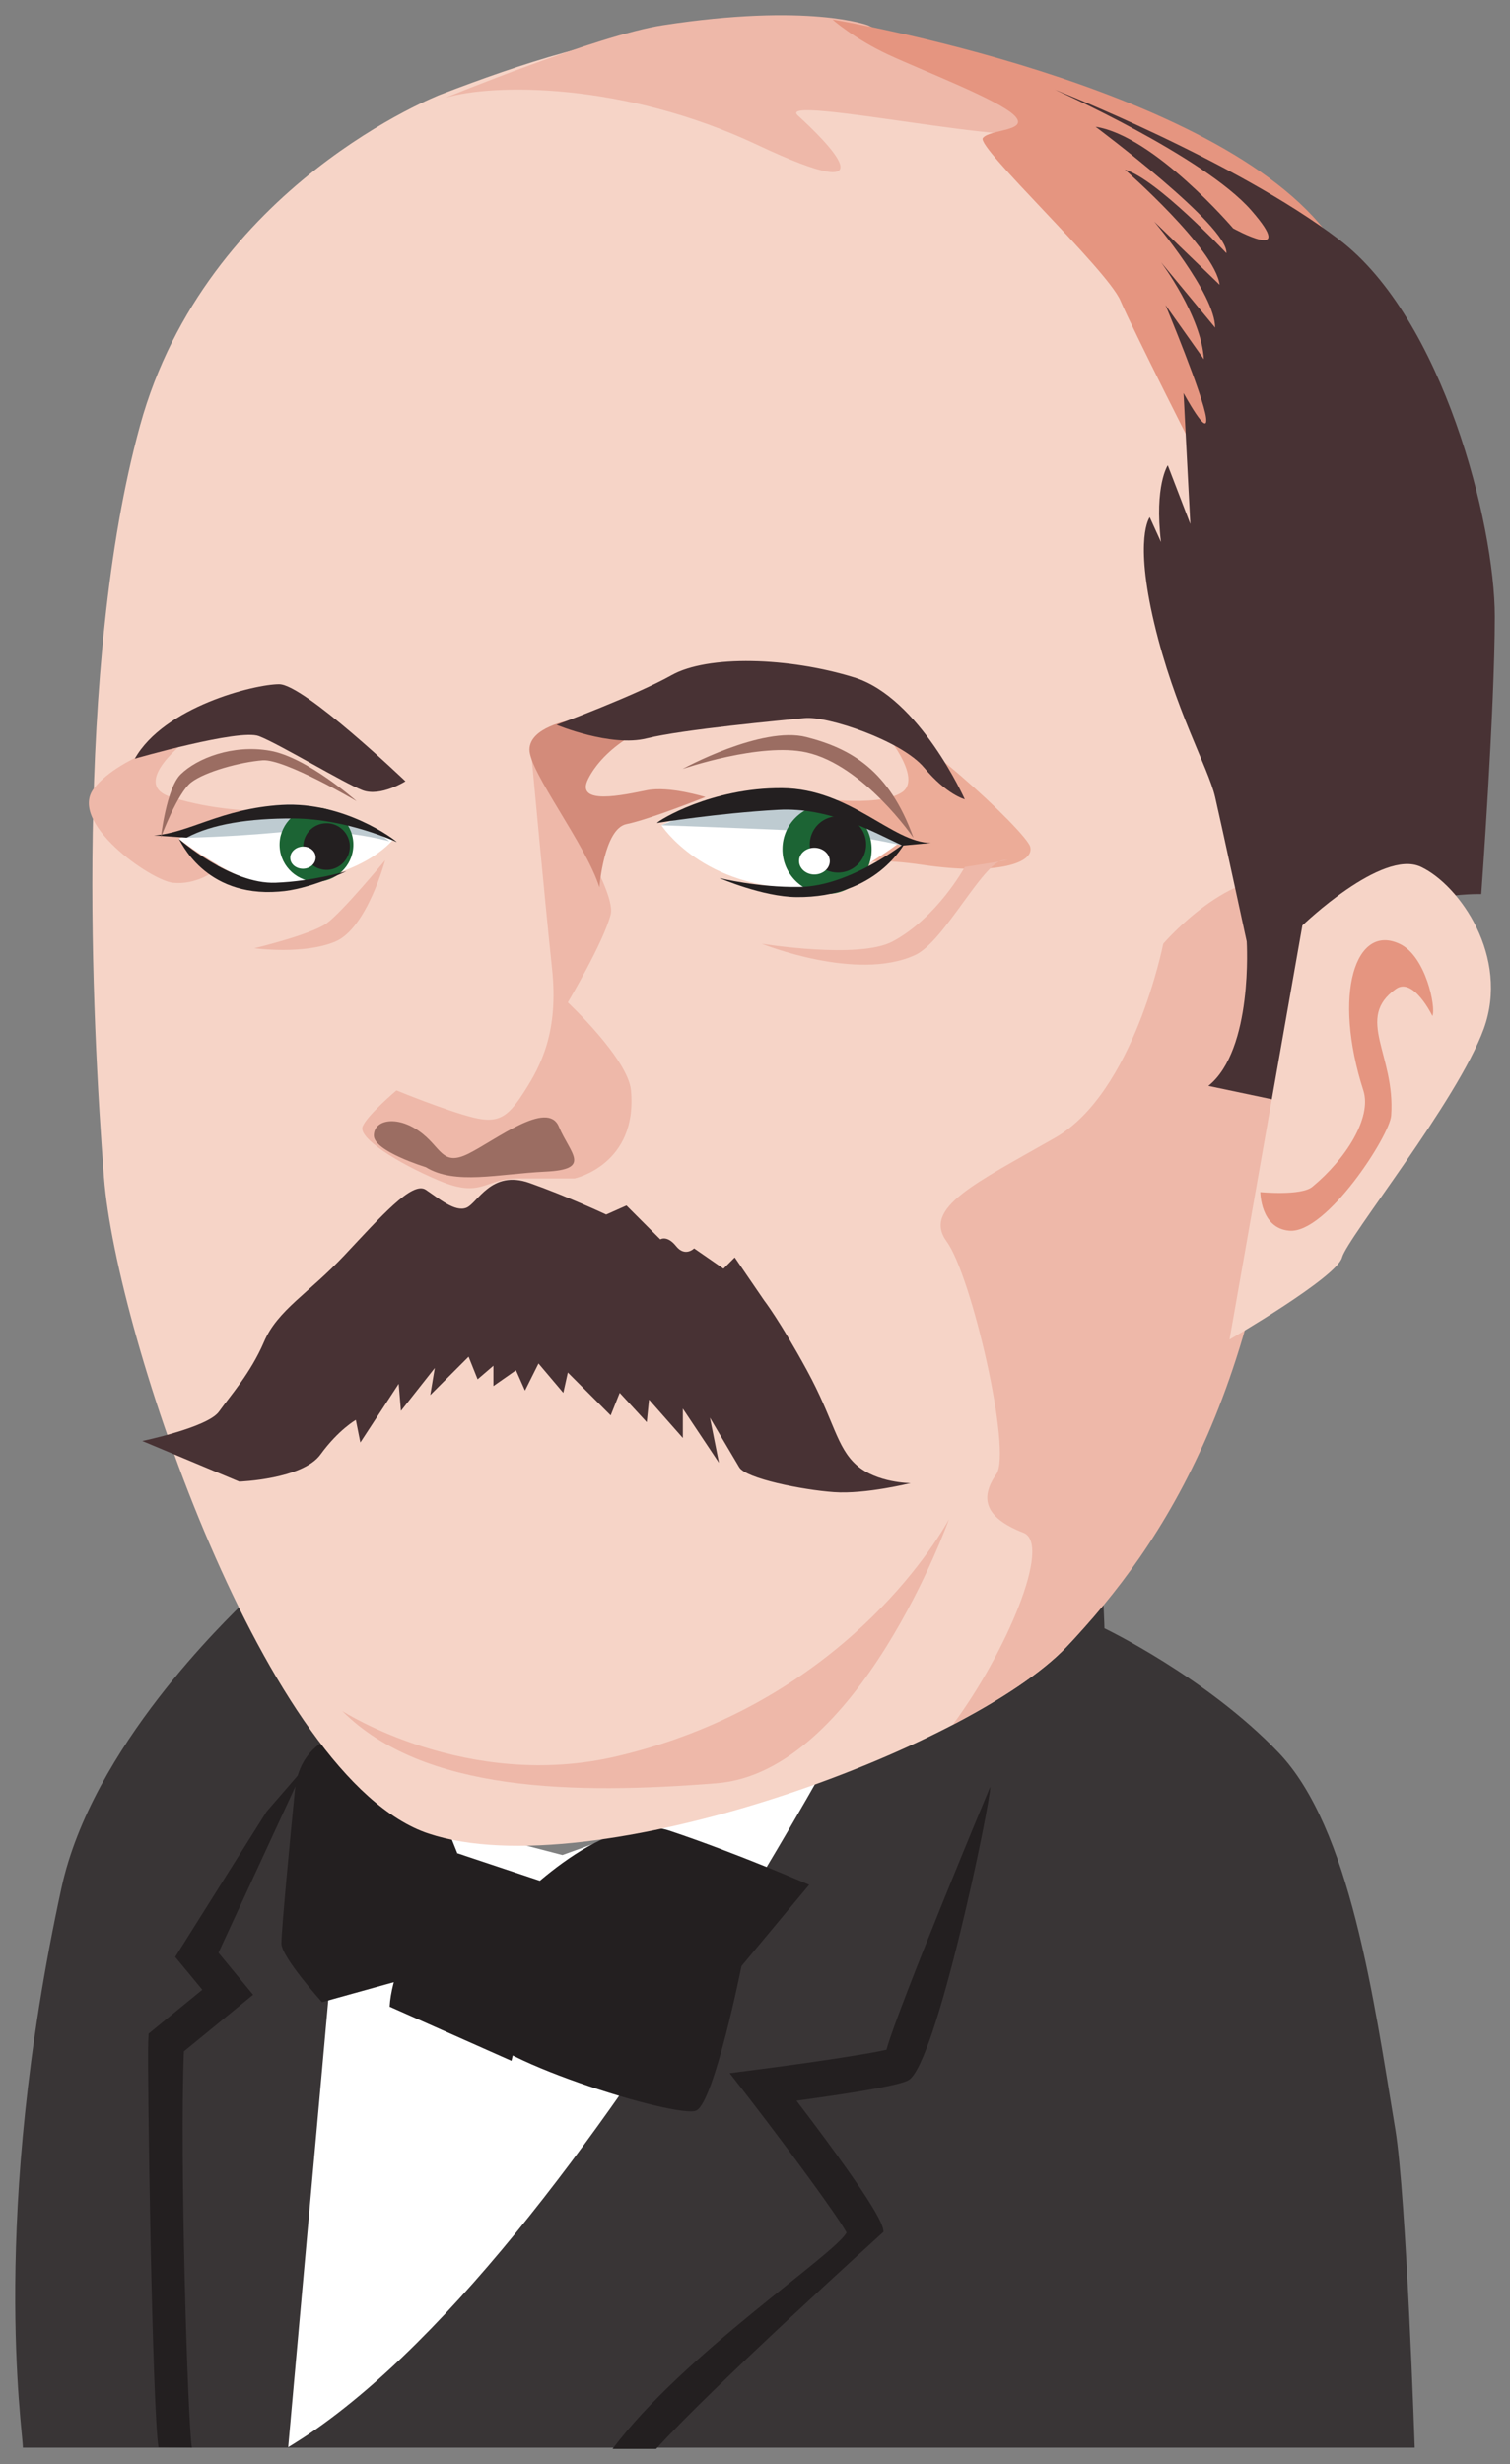 <?xml version="1.0"?>
<svg xmlns="http://www.w3.org/2000/svg" width="496.662" height="810" viewBox="0 0 496.662 810">
  <rect x="0" y="0" width="496.662" height="810" fill="#808080" stroke="none"/>
  <path d="M163.972 604.31l21.017 5.463 109.11-39.341-113.327 179.672-85.99 54.377-3.71-159.779 22.59-89.7 50.31 49.308" fill="#fff"/>
  <path d="M306.033 515.786S193.767 744.603 94.783 804.48l18.88-210.384 19.386-11.127s-46.192-62.896-52.114-56.924c-5.935 6.009-50.63 48.12-60.708 94.51C-3.4 729.186 7.519 798.694 7.519 804.606h457.808s-2.756-82.752-6.39-104.638c-7.097-42.691-14.715-99.207-38.454-123.921-23.712-24.729-57.22-40.8-57.22-40.8s-.853-44.635-9.752-49.372c-8.891-4.746-47.478 7.605-47.478 7.605v22.306" fill="#393536"/>
  <path d="M325.703 587.334s-30.415 72.774-34.138 86.461c-6.256 1.434-24.764 4.215-41.307 6.355l-10.262 1.335 6.355 8.159c14.095 18.275 29.437 39.27 32.096 44.24-3.882 7.256-53.596 39.934-76.964 71.116h14.331c18.643-20.586 74.777-71.351 74.777-71.351-.1-1.743-.449-6.17-28.611-43.113 21.846-2.98 34.238-5.22 36.844-6.765 9.187-5.228 27.002-91.183 26.879-96.437M63.118 804.605l-10.98-.124c-2.076-11.992-3.757-124.75-3.386-133.332l.123-2.646 17.667-14.44-8.914-10.783 30.057-47.787 12.154-14.032-27.98 60.435 11.388 13.81-22.749 18.608c-1.447 33.134 1.222 122.39 2.62 130.291M150.418 609.182s-21.276 31.652-22.254 50.444l40.058 17.804 13.911-57.666-31.715-10.582" fill="#231f20"/>
  <path d="M132.614 650.725l-26.705 7.417s-13.353-14.836-13.353-19.286c0-4.453 2.97-35.608 4.45-50.446 1.485-14.836 13.354-17.804 13.354-17.804l31.157 16.32 8.901 22.256-17.804 41.543M166.742 628.469s31.154-34.124 53.412-26.705c22.253 7.418 45.991 17.804 45.991 17.804l-22.252 26.705s-8.905 44.51-14.84 47.477c-5.934 2.968-72.7-17.804-72.7-28.19 0-10.384 10.389-37.091 10.389-37.091" fill="#231f20"/>
  <path d="M144.981 31.046s-77.138 29.673-98.91 108.802C24.31 218.977 30.256 335.692 34.2 387.126c3.957 51.433 53.15 197.896 106.824 215.626 53.669 17.755 177.458-27.597 209.691-61.325 32.22-33.718 53.412-88.698 73.195-195.844 44.755-242.331 2.718-294.755-84.324-322.45-87.054-27.695-140.95-12.611-194.606 7.913" fill="#f6d4c7" fill-rule="evenodd"/>
  <path d="M62.14 242.716s-20.026 14.837-5.934 19.288c14.095 4.45 27.45 4.45 27.45 4.45l-13.355 20.03s-5.934 4.45-13.353 3.709c-7.419-.742-34.866-20.029-25.963-31.156 8.901-11.129 31.156-16.321 31.156-16.321M174.9 249.392c2.967 5.193 28.19 42.285 25.964 51.188-2.226 8.9-14.095 28.931-14.095 28.931s19.82 18.581 20.772 28.931c2.224 24.481-18.546 28.932-18.546 28.932h-18.546c-11.128 0-11.87 6.676-25.965.742-14.094-5.935-26.705-14.096-25.22-17.804 1.481-3.71 11.126-11.87 11.126-11.87s16.32 6.677 25.223 8.901c8.901 2.227 11.87-.742 17.064-8.9 5.19-8.161 11.125-19.289 8.899-40.06-2.224-20.771-6.677-68.99-6.677-68.99" fill="#eeb8a9"/>
  <path d="M287.658 236.78s17.062 18.547 8.903 23.74c-8.161 5.192-31.158 1.484-31.158 1.484l10.153 24.825s2.459-6.28 27.683-2.57c25.22 3.71 37.089-.743 35.608-5.935-1.486-5.193-42.286-43.025-51.19-41.543" fill="#ecac98"/>
  <path d="M217.557 271.278s16.888-9.2 38.205-9.274c21.326-.088 40.764 14.501 40.764 14.501s-19.748 15.209-31.529 15.42c-33.68.717-47.44-20.647-47.44-20.647" fill="#fff"/>
  <path d="M217.557 271.278s21.301.74 42.196 1.642c20.896.927 37.093 5.057 37.093 5.057s-20.41-14.983-37.5-15.133c-22.292-.186-41.79 8.434-41.79 8.434" fill="#becbd1"/>
  <path d="M286.694 279.287c-.037 8.136-6.689 14.639-14.799 14.565-8.099-.098-14.614-6.7-14.538-14.811.047-8.1 6.687-14.614 14.797-14.565 8.074.098 14.628 6.714 14.54 14.811" fill="#1c6434"/>
  <path d="M255.996 266.196c-19.783 1.099-39.925 4.34-39.925 4.34.57-.867 17.953-11.648 41.185-11.464 22.501.187 36.104 17.892 48.948 18.015l-9.408.865c-9.558-4.536-24.234-12.66-40.8-11.756" fill="#231f20"/>
  <path d="M262.004 294.891c-11.152-.088-25.38-6.268-25.38-6.268.172.037 12.484 3.128 26.42 2.93 16.713-.21 34.74-14.601 34.74-14.601-.567.48-9.272 18.175-35.78 17.94" fill="#231f20"/>
  <path d="M284.876 277.655c-.035 5.12-4.203 9.236-9.32 9.174-5.096-.023-9.226-4.203-9.2-9.321a9.252 9.252 0 019.348-9.174c5.119.05 9.223 4.215 9.172 9.321" fill="#231f20"/>
  <path d="M272.935 283.12c-.025 2.411-2.313 4.353-5.109 4.353-2.792-.025-5.03-2.028-5.008-4.476 0-2.412 2.276-4.352 5.084-4.327 2.806.025 5.055 2.003 5.033 4.45M129.179 276.073s-15.912-11.263-34.768-10.36c-18.903.866-35.608 10.015-35.608 10.015s19.67 15.207 30.106 14.873c29.858-.902 40.27-14.528 40.27-14.528" fill="#fff"/>
  <path d="M128.078 276.544s-16.888-4.737-35.36-3.017c-18.472 1.707-31.32 1.83-31.32 1.83s16.113-9.903 31.246-10.756c19.72-1.187 35.434 11.943 35.434 11.943" fill="#becbd1"/>
  <path d="M91.977 278.4c.396 6.674 6.143 11.768 12.832 11.397 6.676-.432 11.77-6.12 11.4-12.833-.396-6.703-6.146-11.795-12.833-11.412-6.663.382-11.794 6.132-11.399 12.847" fill="#1c6434"/>
  <path d="M96.637 269.051c17.556.099 33.878 7.766 33.878 7.766-.556-.744-17.312-13.417-37.871-12.216-19.92 1.185-30.66 9.346-42.002 10.014l10.757.742c8.275-4.45 20.489-6.38 35.238-6.306M91.717 293.087c9.877-.594 22.18-6.69 22.18-6.69-.136.038-10.917 3.302-23.245 3.771-14.82.595-31.849-14.44-31.849-14.44.507.371 8.16 19.288 32.914 17.36" fill="#231f20"/>
  <path d="M99.753 278.731c.248 4.203 3.881 7.417 8.098 7.208 4.229-.285 7.443-3.905 7.207-8.11-.258-4.229-3.882-7.443-8.097-7.197a7.658 7.658 0 00-7.208 8.1" fill="#231f20"/>
  <path d="M95.473 282.192c.113 1.978 2.09 3.501 4.417 3.376 2.299-.123 4.053-1.853 3.929-3.905-.097-1.978-2.038-3.512-4.375-3.389-2.3.162-4.094 1.878-3.97 3.918" fill="#fff"/>
  <path d="M224.518 252.767s26.013-14.254 40.711-10.472c14.68 3.76 27.263 10.904 35.24 33.136 0 0-16.368-23.936-35.24-28.105-15.119-3.374-40.71 5.44-40.71 5.44M52.897 275.357s1.837-16.162 6.474-20.772c5.404-5.342 17.15-9.94 29.378-7.815 12.203 2.09 28.537 16.595 28.537 16.595s-23.617-13.973-30.9-13.442c-7.268.556-18.939 3.71-23.516 7.26-4.561 3.535-9.973 18.174-9.973 18.174" fill="#9b6d62"/>
  <path d="M133.357 256.811s-33.382-31.9-41.543-31.9c-8.157 0-37.83 7.42-47.477 24.481 0 0 34.276-9.89 40.8-7.419 6.505 2.448 28.193 15.58 34.128 17.804 5.934 2.227 14.092-2.966 14.092-2.966" fill="#483234"/>
  <path d="M187.51 236.78s-13.353 2.227-13.353 9.646c0 7.417 18.546 31.155 22.998 45.251 0 0 1.483-19.288 8.902-20.77 7.418-1.485 25.966-8.903 25.966-8.903s-11.87-3.709-19.29-2.227c-7.418 1.485-23.738 5.195-19.288-3.708 4.45-8.901 14.096-14.096 14.096-14.096l-20.03-5.192" fill="#d38b7a"/>
  <path d="M183.06 238.265s17.804 7.419 29.673 4.45c11.87-2.966 44.51-5.934 51.928-6.676 7.419-.74 31.9 7.419 39.318 16.321 7.417 8.902 13.352 10.386 13.352 10.386s-14.836-33.382-36.35-40.059c-21.512-6.677-48.218-7.419-60.087-.742-11.87 6.677-37.834 16.32-37.834 16.32" fill="#483234"/>
  <path d="M140.033 383.665s-17.062-5.194-17.062-10.387c0-5.192 7.42-6.677 14.838-1.482 7.417 5.192 7.417 11.87 16.32 7.417 8.9-4.45 25.963-17.804 29.673-8.901 3.709 8.9 11.127 14.093-4.45 14.835-15.58.743-29.674 4.453-39.319-1.482" fill="#9b6d62"/>
  <path d="M312.139 499.39s-29.674 83.085-76.41 86.794c-46.734 3.71-96.438 2.968-123.143-23.739 0 0 41.112 26.533 90.504 14.838 68.99-16.32 101.63-64.54 109.049-77.893M317.331 285s-9.036 16.642-23.739 24.48c-11.127 5.936-43.025.743-43.025.743s31.156 12.611 50.444 3.708c9.559-4.413 22.255-30.415 28.931-31.155 6.677-.742-12.61 2.224-12.61 2.224M126.68 282.776s-5.935 22.254-16.32 26.705c-10.385 4.45-26.703 2.226-26.703 2.226s18.544-4.452 23.738-8.16c5.191-3.71 19.285-20.771 19.285-20.771" fill="#eeb8a9"/>
  <path d="M424.29 289.55c-19.087-5.626-41.678 20.673-41.678 20.673s-9.643 48.961-35.608 63.797c-25.96 14.838-43.765 22.997-35.608 34.124 8.161 11.13 21.516 68.992 16.322 76.41-5.194 7.417-4.452 14.094 8.901 19.287 9.51 3.684-5.82 39.663-23.206 63.057 16.246-8.458 29.5-17.31 37.303-25.471 32.22-33.718 67.26-87.042 73.195-195.844.95-17.582 1.122-36.522.38-56.034" fill="#eeb8a9"/>
  <path d="M285.435 8.297s55.635 26.705 56.377 34.124c.742 7.419-87.536-11.87-79.375-4.45 9.063 8.257 32.307 31.157-13.354 9.643-44.004-20.736-87.177-20.178-102.558-15.481 0 0 50.135-20.572 71.4-23.836 48.22-7.419 67.51 0 67.51 0" fill="#eeb8a9" fill-rule="evenodd"/>
  <path d="M394.482 151.471s-21.513-42.285-25.962-52.67c-4.454-10.387-47.477-50.445-45.254-53.412 2.226-2.968 15.581-2.226 10.387-7.418-5.195-5.193-30.414-14.838-41.543-20.03-11.129-5.193-18.31-11.525-18.31-11.525s127.358 21.17 163.708 71.613c36.35 50.446-43.026 73.442-43.026 73.442" fill="#e59580" fill-rule="evenodd"/>
  <path d="M389.29 129.215l2.225 43.027-7.418-19.288s-4.451 6.676-2.227 25.222l-3.708-8.159s-5.193 6.675 1.484 34.866c6.678 28.19 17.804 47.477 20.028 57.12 2.227 9.644 10.39 47.478 10.39 47.478s2.222 35.608-12.614 47.477l28.19 5.935s29.672-41.543 31.157-55.638c1.484-14.094 30.417-13.352 30.417-13.352s4.449-60.83 4.449-91.246c0-30.415-17.062-97.921-51.186-123.886-34.126-25.965-93.483-49.281-93.483-49.281s48.972 21.834 64.55 39.638c15.58 17.804-5.935 5.935-5.935 5.935s-25.963-30.416-45.251-33.384c0 0 43.77 32.642 43.027 41.543 0 0-22.995-24.481-33.384-27.447 0 0 29.673 25.963 31.157 37.832l-21.512-20.77s20.028 23.738 20.028 34.865L381.87 86.19s13.354 17.804 14.096 31.898l-12.612-17.804s12.563 30.142 13.354 37.092c.767 6.924-7.419-8.161-7.419-8.161M154.129 445.978l-12.612 12.612 1.486-8.903-11.129 14.095-.74-8.9-12.613 19.285-1.484-7.417s-5.7 3.215-11.634 11.374c-5.935 8.16-26.707 8.903-26.707 8.903l-31.898-13.354s21.513-4.45 25.223-9.643c3.709-5.192 10.385-12.611 14.836-22.996 4.45-10.387 14.604-15.826 26.473-28.438 11.87-12.611 22.253-24.48 26.703-21.514 4.45 2.968 9.645 7.419 13.354 5.935 3.708-1.483 8.16-12.612 20.77-8.16 12.612 4.451 25.223 10.386 25.223 10.386l6.677-2.968 11.127 11.129s2.226-1.484 5.192 2.224c2.969 3.71 5.935.742 5.935.742l9.647 6.677 3.707-3.709 9.643 14.094s5.194 6.677 14.095 22.997c8.903 16.321 9.643 25.223 16.32 31.157 6.677 5.935 17.804 5.935 17.804 5.935s-14.836 3.708-25.22 2.968c-10.388-.742-28.934-4.452-31.158-8.16-2.226-3.71-9.645-16.32-9.645-16.32l2.968 14.835-11.87-17.804v9.645l-11.127-12.611-.742 7.417-8.903-9.643-2.966 7.418-14.095-14.095-1.483 6.677-8.16-9.644-4.45 8.901-2.97-6.676-7.418 5.192v-6.675l-5.193 4.451-2.966-7.419" fill="#483234"/>
  <path d="M428.372 304.214s26.15-25.272 38.972-19.263c12.783 6.02 29.277 29.649 20.673 53.289-8.607 23.614-44.871 68.619-46.601 75.121-1.743 6.53-37.004 26.966-37.004 26.966l23.96-136.113" fill="#f6d4c7"/>
  <path d="M460.444 310.297c8.531 4.042 11.93 20.856 10.694 23.665 0 0-6.232-12.884-11.968-8.903-13.675 9.594-.16 21.674-1.594 41.64-.46 6.604-21.267 38.85-33.47 37.86-9.557-.74-9.568-12.698-9.568-12.698s13.417 1.298 17.097-1.73c10.98-9.028 19.623-22.712 16.818-31.592-10.24-31.871-2.6-55.204 11.99-48.242" fill="#e59580"/>
</svg>
